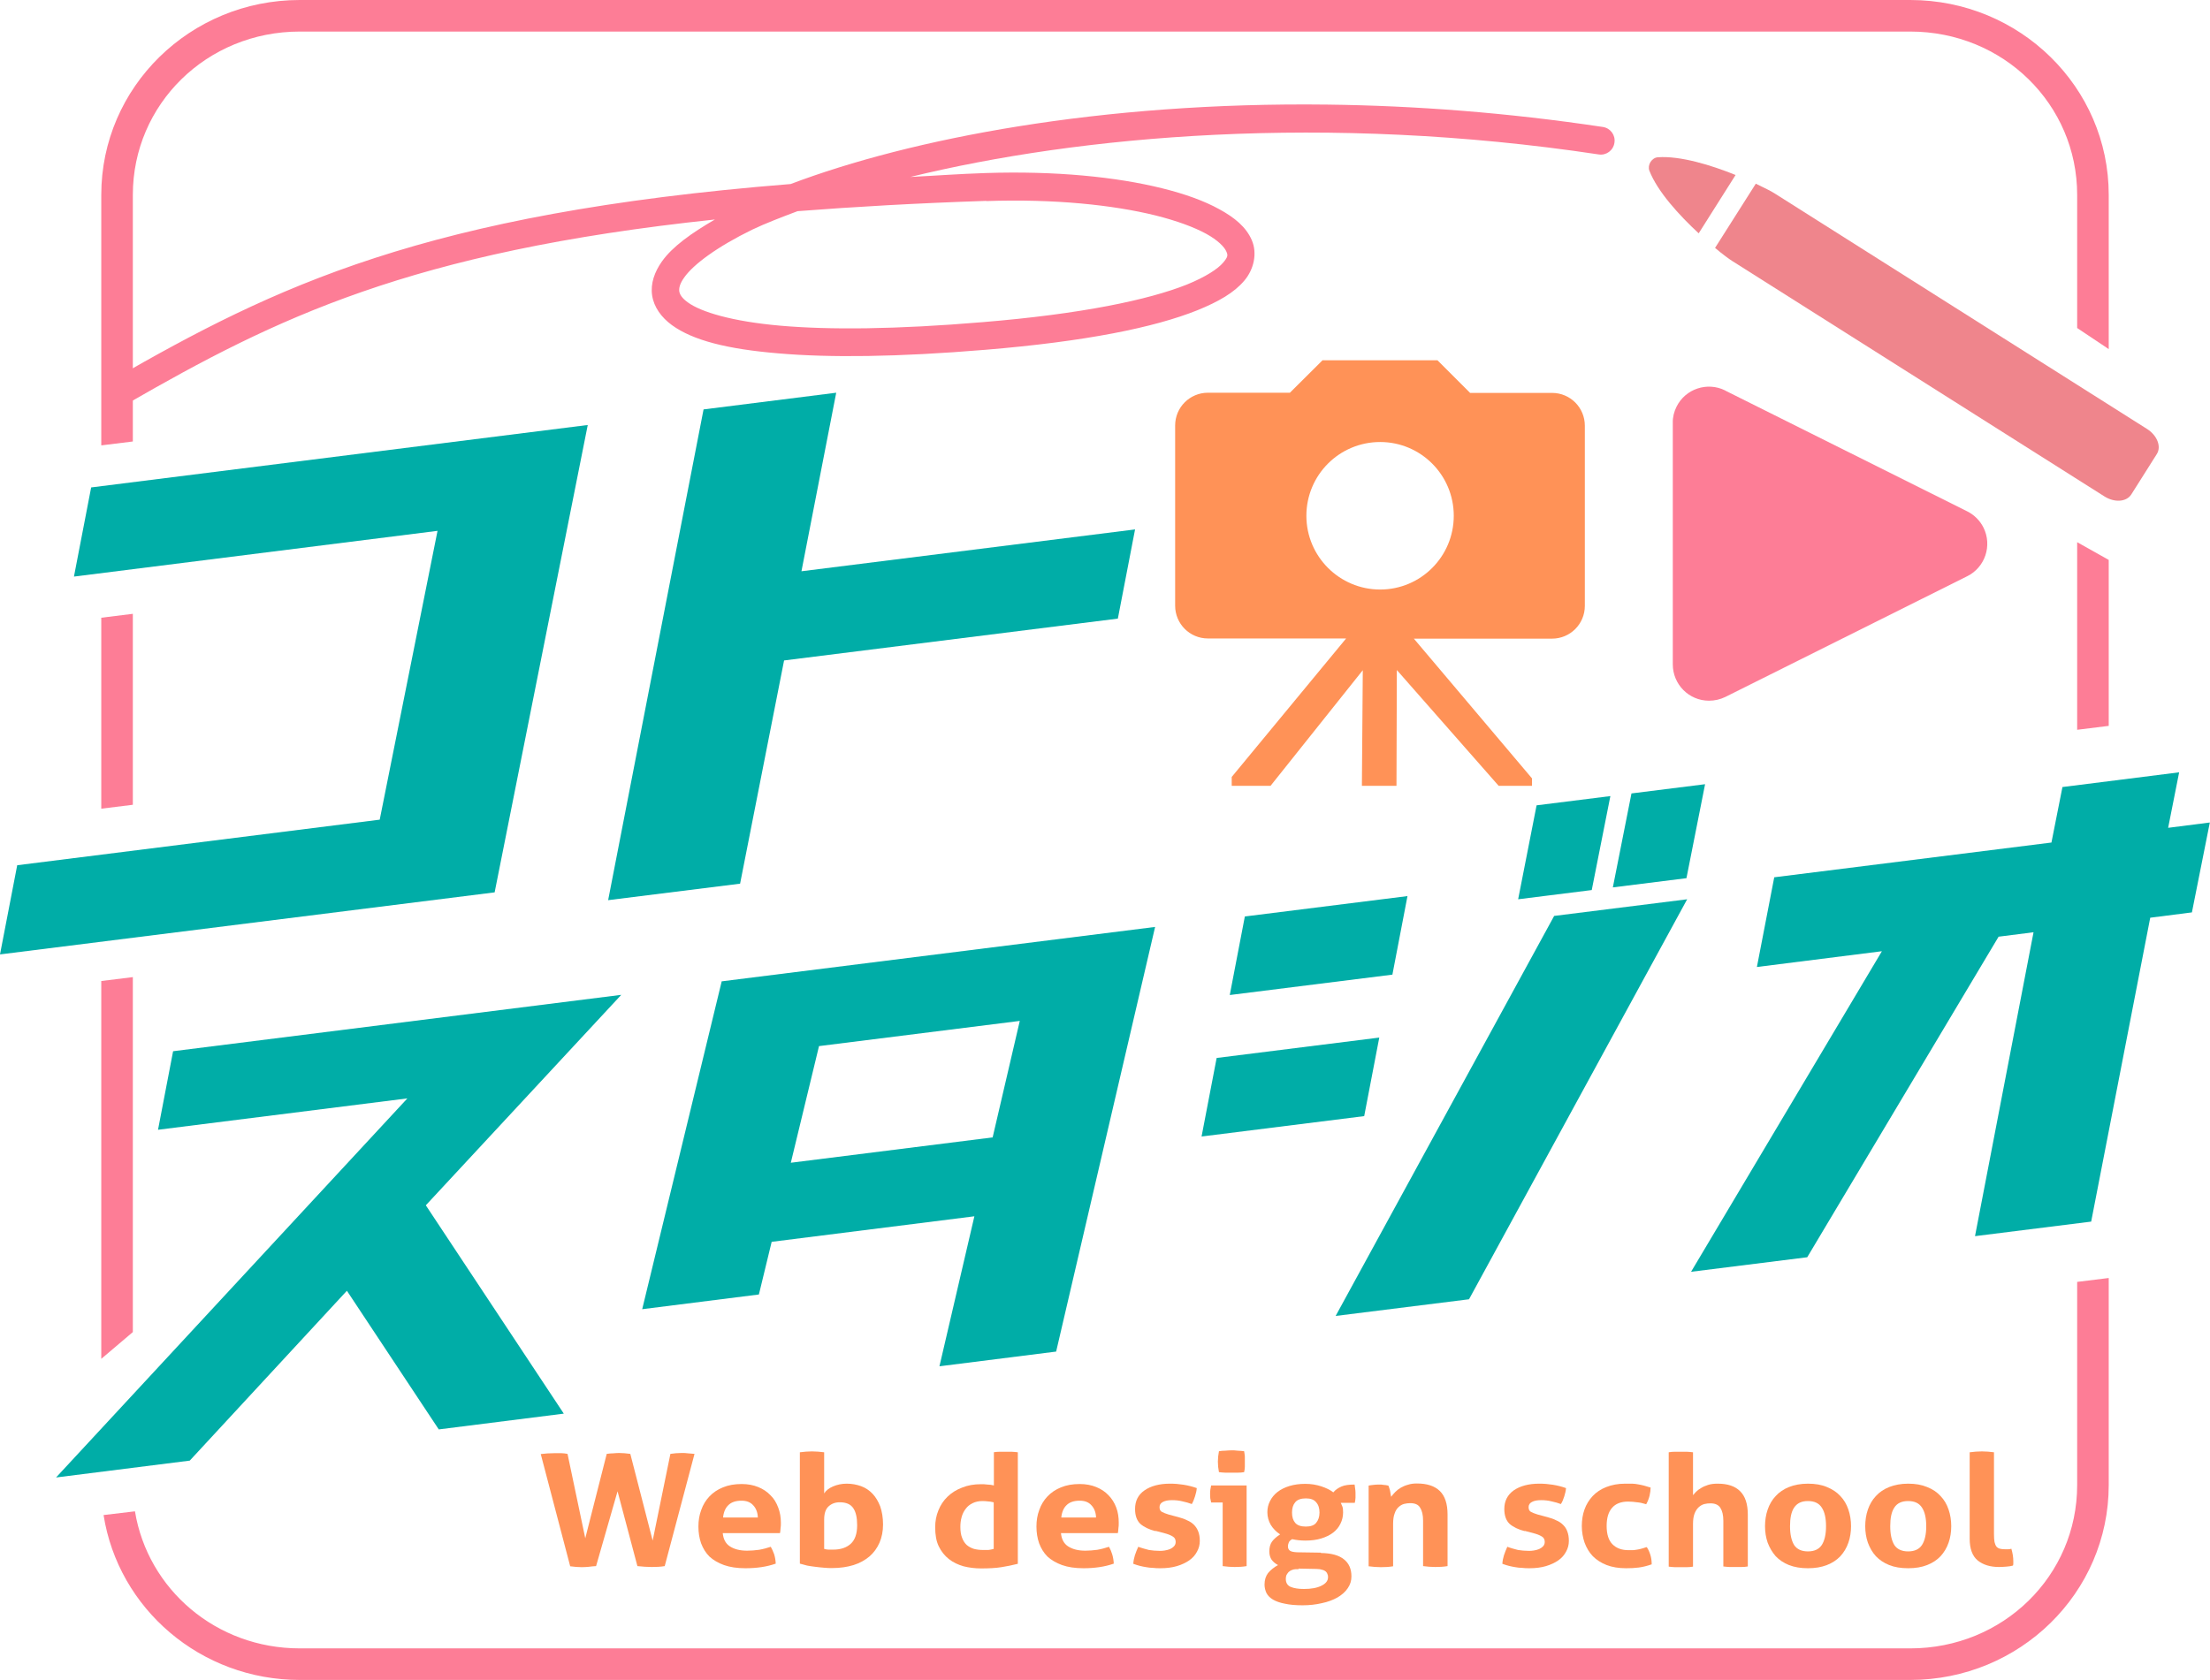 <?xml version="1.0" encoding="UTF-8"?><svg id="_レイヤー_2" xmlns="http://www.w3.org/2000/svg" viewBox="0 0 124.61 94.75"><defs><style>.cls-1{fill:#ff9257;}.cls-1,.cls-2,.cls-3,.cls-4{stroke-width:0px;}.cls-2{fill:#ef858c;}.cls-3{fill:#fd7d96;}.cls-4{fill:#00ada7;}</style></defs><g id="_アクセス"><g id="g75004"><path id="path74711" class="cls-3" d="M118.9,72.08l-1.78.22v11.46c0,5.11-4.17,9.21-9.41,9.21H16.9c-4.72,0-8.57-3.34-9.29-7.73l-1.77.21c.83,5.28,5.47,9.3,11.06,9.3h90.81c6.17,0,11.19-4.91,11.19-10.99v-11.68Z"/><path id="path74709" class="cls-3" d="M7.49,55.11l-1.78.22v21.31l1.78-1.51v-20.02Z"/><path id="path74707" class="cls-3" d="M7.49,34.62l-1.78.22v10.77l1.78-.22v-10.77Z"/><path id="path74705" class="cls-3" d="M117.12,30.59v10.57l1.78-.22v-9.36l-1.78-1Z"/><path id="rect359779" class="cls-3" d="M16.9,0C10.72,0,5.71,4.91,5.71,10.99v14.13l1.78-.22v-13.91C7.49,5.88,11.66,1.78,16.9,1.78h90.81c5.24,0,9.41,4.1,9.41,9.21v7.51l1.78,1.19v-8.7c0-6.08-5.02-10.99-11.19-10.99H16.9Z"/></g><g id="g359803"><path id="path359791" class="cls-4" d="M5.14,27.49l-.97,5.03,20.5-2.58-3.26,16.29L.97,48.8l-.97,5.03,27.89-3.5,5.25-26.36-27.99,3.52Z"/><path id="path359793" class="cls-4" d="M39.67,23.09l-5.38,27.68,7.44-.93,2.48-12.59,18.82-2.36.97-5.03-18.81,2.36,1.96-10.07-7.47.94Z"/><path id="path359795" class="cls-4" d="M3.17,83.32l19.8-21.37-14.06,1.77.85-4.43,25.27-3.18-11.02,11.87,7.78,11.75-7.05.89-5.18-7.82-8.86,9.58-7.53.95Z"/><path id="path359797" class="cls-4" d="M40.69,55.36l-4.48,18.48,6.58-.83.72-2.97,11.43-1.44-1.97,8.46,6.58-.83,5.58-23.95-24.45,3.07ZM46.19,59l11.31-1.42-1.53,6.57-11.38,1.43,1.59-6.58Z"/><path id="path359799" class="cls-4" d="M86.64,45.42l-1.04,5.3,4.15-.52,1.05-5.3-4.15.52ZM91.99,44.75l-1.05,5.3,4.15-.52,1.05-5.3-4.15.52ZM70.19,51.69l-.85,4.43,9.17-1.15.85-4.43-9.17,1.15ZM87.63,51.66l-12.32,22.56,7.52-.94,12.3-22.56-7.51.94ZM68.6,59.67l-.85,4.43,9.17-1.15.85-4.43-9.17,1.15Z"/><path id="path359801" class="cls-4" d="M99.06,54.55l.98-5.07,15.63-1.96.62-3.13,6.58-.83-.62,3.13,2.35-.3-1.01,5.07-2.35.3-3.33,17.14-6.55.82,3.3-17.14-1.97.25-10.79,18.08-6.55.82,10.76-18.08-7.05.89Z"/></g><g id="g75008"><path id="path74568" class="cls-2" d="M96.7,13.98c.45.38.81.64.97.74l20.99,13.28c.57.36,1.24.31,1.51-.11l1.44-2.28c.27-.42.02-1.05-.54-1.41l-20.99-13.28c-.15-.1-.55-.31-1.08-.56l-2.29,3.61Z"/><path id="path359805" class="cls-2" d="M93.06,9.14c-.09.15-.12.33-.06.49.46,1.18,1.69,2.52,2.78,3.53l2.08-3.29c-1.38-.56-3.12-1.09-4.38-1-.18.01-.33.13-.42.27h0Z"/></g><path id="path359807" class="cls-3" d="M97.27,22.02c-1.01-.5-2.24-.09-2.74.92-.14.28-.22.6-.21.91v13.62c0,1.13.91,2.05,2.04,2.05.32,0,.63-.07.92-.21l13.64-6.81c1.01-.5,1.42-1.73.92-2.74-.2-.4-.52-.72-.92-.92l-13.64-6.81Z"/><path id="path359809" class="cls-1" d="M74.58,20.31l-1.85,1.84h-4.62c-1.02,0-1.85.82-1.85,1.85v10.16c0,1.02.82,1.85,1.85,1.85h7.79l-6.45,7.81v.5h2.19l5.2-6.52-.05,6.52h1.95l.02-6.53,5.74,6.53h1.88v-.42l-6.66-7.88h7.79c1.02,0,1.85-.82,1.85-1.85v-10.16c0-1.02-.82-1.85-1.85-1.85h-4.62l-1.84-1.84h-6.46ZM77.82,24.93c2.29,0,4.15,1.86,4.15,4.16s-1.86,4.16-4.15,4.16-4.16-1.86-4.16-4.16,1.86-4.16,4.16-4.16Z"/><path id="path359811" class="cls-3" d="M7.19,22.76c8.34-4.8,15.94-8.56,33.12-10.38-1.31.76-2.4,1.53-2.99,2.37-.41.58-.65,1.24-.55,1.91.1.67.53,1.25,1.12,1.68,1.19.86,3.12,1.35,6,1.59,2.88.25,6.72.21,11.65-.2,5.69-.47,9.55-1.26,11.97-2.23,1.21-.49,2.08-1,2.64-1.66.56-.65.75-1.57.43-2.3-.32-.74-.97-1.27-1.83-1.74-.85-.47-1.93-.86-3.22-1.18-2.58-.64-6-.99-9.96-.86-1.54.05-2.81.15-4.24.22,9.54-2.33,23.41-3.59,38.81-1.27.43.07.83-.23.89-.66.07-.43-.23-.83-.66-.89-5.39-.81-10.59-1.2-15.5-1.26-12.82-.16-23.52,1.92-30.29,4.48-20.65,1.65-29.1,5.79-38.18,11.01l.78,1.36ZM55.62,11.34c3.85-.13,7.14.22,9.53.81,1.2.3,2.17.66,2.85,1.03.68.37,1.04.76,1.14.99.1.22.11.31-.18.65-.29.34-.96.79-2.04,1.23-2.16.86-5.92,1.66-11.52,2.12-4.87.41-8.64.44-11.39.2s-4.49-.78-5.22-1.31c-.36-.26-.46-.46-.49-.63-.02-.17.02-.42.28-.78.51-.73,1.85-1.73,3.84-2.7.73-.35,1.65-.7,2.55-1.04,3.23-.25,6.72-.45,10.63-.58h0Z"/><g id="text359815"><path id="path74869" class="cls-1" d="M30.49,82.01c.23-.03.5-.05.8-.05.12,0,.23,0,.35,0,.12,0,.24.02.36.04l1,4.76,1.21-4.76c.13-.02.25-.03.36-.03.11-.01.22-.02.34-.02.19,0,.41.02.63.05l1.26,4.89,1-4.89c.2-.03.41-.05.62-.05.13,0,.26,0,.38.02.12.01.24.02.36.03l-1.68,6.33c-.23.04-.48.05-.73.05s-.52-.02-.81-.05l-1.12-4.22-1.21,4.22c-.16.01-.3.02-.42.04-.12.01-.25.02-.39.02-.2,0-.42-.02-.65-.05l-1.66-6.33Z"/><path id="path74871" class="cls-1" d="M40.75,86.45c.03.35.16.61.41.77.25.16.57.24.97.24.22,0,.44-.02.67-.05.23-.04.45-.1.66-.17.07.12.13.26.19.42.05.16.08.34.09.53-.51.18-1.08.26-1.71.26-.47,0-.87-.06-1.21-.18-.33-.12-.6-.28-.82-.48-.21-.21-.36-.46-.47-.75-.1-.29-.15-.6-.15-.94s.05-.65.16-.94c.1-.29.26-.55.46-.76.21-.22.46-.39.76-.51.31-.13.66-.19,1.06-.19.35,0,.66.06.93.17.27.11.5.26.69.46.2.19.34.43.44.7.1.26.15.55.15.85,0,.11,0,.22-.02.33,0,.11-.02.19-.03.26h-3.23ZM42.73,85.58c-.01-.28-.1-.51-.26-.68-.16-.18-.38-.26-.66-.26-.32,0-.57.08-.74.25-.17.16-.27.4-.3.7h1.97Z"/><path id="path74873" class="cls-1" d="M45.1,81.91c.23-.03.46-.05.68-.05s.46.02.69.05v2.32c.1-.16.26-.29.49-.39.23-.1.49-.16.78-.16s.56.05.81.14c.25.09.47.24.65.43.18.19.32.43.43.71.1.29.16.63.16,1.02s-.07.73-.2,1.03c-.13.3-.32.56-.56.77-.25.21-.55.38-.9.49-.36.11-.76.17-1.21.17-.14,0-.3,0-.46-.02-.16-.01-.31-.03-.48-.05-.16-.02-.32-.04-.47-.07-.15-.04-.28-.07-.41-.11v-6.29ZM46.47,87.36c.08.02.16.04.24.04.09,0,.18,0,.27,0,.42,0,.75-.11.99-.33.24-.22.36-.57.36-1.05,0-.42-.07-.74-.22-.96-.15-.22-.4-.33-.76-.33-.26,0-.47.08-.64.24-.16.15-.24.4-.24.73v1.66Z"/><path id="path74875" class="cls-1" d="M56.02,81.91c.12-.02.23-.03.34-.03.12,0,.23,0,.34,0s.22,0,.34,0c.12,0,.23.02.35.03v6.29c-.31.08-.62.14-.93.19-.31.05-.69.07-1.14.07-.34,0-.67-.04-.99-.12-.31-.09-.59-.22-.83-.41-.24-.19-.43-.43-.57-.72-.14-.29-.2-.65-.2-1.08,0-.33.06-.65.18-.94.12-.3.29-.56.52-.78.23-.22.5-.39.82-.51.32-.13.67-.19,1.06-.19.12,0,.24,0,.36.02.13,0,.25.02.37.05v-1.87ZM56.02,84.73c-.13-.03-.24-.05-.32-.05-.08-.01-.18-.02-.3-.02-.21,0-.4.04-.56.12-.16.08-.29.18-.39.32-.1.13-.18.28-.23.47-.05.18-.07.36-.07.55,0,.24.03.45.1.62.06.16.15.3.26.4.12.1.25.17.41.22.16.04.32.06.51.06.11,0,.21,0,.3,0,.09-.01.19-.03.3-.06v-2.62Z"/><path id="path74877" class="cls-1" d="M59.82,86.45c.03.35.16.61.41.77.25.16.57.24.97.24.22,0,.44-.02.67-.05.23-.04.45-.1.66-.17.07.12.13.26.18.42.05.16.08.34.09.53-.51.18-1.08.26-1.71.26-.47,0-.87-.06-1.21-.18-.33-.12-.6-.28-.82-.48-.21-.21-.36-.46-.47-.75-.1-.29-.15-.6-.15-.94s.05-.65.16-.94c.1-.29.26-.55.46-.76.21-.22.46-.39.76-.51.31-.13.66-.19,1.06-.19.35,0,.66.06.93.17.27.11.5.26.69.46.19.19.34.43.44.7.1.26.14.55.14.85,0,.11,0,.22-.02.33,0,.11-.02.19-.03.26h-3.23ZM61.8,85.58c-.01-.28-.1-.51-.26-.68-.16-.18-.38-.26-.66-.26-.32,0-.57.08-.74.25-.17.16-.27.4-.3.7h1.96Z"/><path id="path74879" class="cls-1" d="M65.16,86.36c-.36-.09-.65-.23-.86-.41-.2-.19-.3-.47-.3-.84,0-.45.17-.8.53-1.05.36-.25.84-.38,1.45-.38.25,0,.5.02.75.06.25.04.5.1.75.19-.01.15-.05.31-.1.47-.05.16-.11.31-.18.43-.16-.06-.33-.11-.52-.15-.19-.05-.39-.07-.59-.07-.22,0-.39.03-.52.1-.12.06-.19.16-.19.29s.04.22.13.27c.09.05.22.1.38.15l.56.15c.18.05.34.1.49.18.15.06.28.15.38.25.1.1.18.22.24.37.06.15.09.33.09.54s-.05.42-.16.61c-.1.19-.24.35-.44.49-.19.13-.42.24-.69.32-.27.08-.58.12-.92.12-.16,0-.3,0-.43-.02-.13,0-.26-.02-.38-.04-.12-.02-.23-.04-.35-.07-.12-.03-.24-.07-.38-.12.01-.16.04-.32.09-.48.05-.16.12-.32.19-.48.21.08.42.13.6.18.19.03.39.05.6.05.09,0,.19,0,.29-.02.11-.02.21-.04.3-.08.09-.04.16-.09.22-.15.06-.06.1-.15.1-.25,0-.14-.05-.24-.15-.3-.09-.06-.22-.12-.39-.17l-.6-.16Z"/><path id="path74881" class="cls-1" d="M68.94,84.74h-.65c-.02-.08-.03-.16-.05-.24,0-.09-.01-.17-.01-.25,0-.16.02-.31.06-.47h2v4.55c-.23.04-.46.05-.68.05s-.44-.02-.67-.05v-3.6ZM68.73,83.03c-.04-.2-.06-.4-.06-.59s.02-.38.06-.59c.11-.02.23-.03.35-.03.13-.01.25-.02.35-.02s.23,0,.36.02c.13,0,.25.02.36.03.02.1.03.2.04.3,0,.09,0,.19,0,.29,0,.09,0,.19,0,.29,0,.1-.02.2-.04.3-.11.02-.23.03-.36.03-.12,0-.24,0-.35,0-.1,0-.22,0-.35,0-.13,0-.25-.02-.36-.03h0Z"/><path id="path74883" class="cls-1" d="M74.48,87.59c.59.01,1.02.13,1.3.36.28.22.42.54.42.96,0,.25-.07.47-.21.67-.14.21-.34.38-.58.52-.25.14-.54.25-.88.32-.34.08-.7.12-1.09.12s-.72-.03-.99-.09c-.27-.05-.5-.13-.67-.23-.17-.1-.29-.22-.37-.37-.07-.15-.11-.31-.11-.48,0-.26.07-.48.2-.65.14-.17.33-.32.56-.45-.15-.08-.27-.18-.36-.3-.08-.12-.13-.28-.13-.47,0-.22.05-.41.15-.55.1-.14.26-.28.46-.41-.23-.15-.4-.33-.53-.54-.12-.21-.19-.45-.19-.71,0-.23.05-.44.15-.63.1-.2.24-.37.42-.51.19-.15.42-.26.68-.34.27-.08.56-.12.89-.12s.62.05.9.14c.27.09.5.2.68.34.12-.15.28-.25.46-.33.18-.08.43-.11.74-.11.01.08.02.15.03.23.01.07.02.15.02.23,0,.09,0,.19,0,.28,0,.09-.02.19-.04.29h-.79c.03.06.06.13.09.21.03.08.04.19.04.33,0,.23-.05.44-.15.64-.09.19-.23.36-.41.5-.18.14-.41.25-.67.33-.26.08-.56.12-.89.12-.28,0-.53-.03-.75-.08-.11.06-.18.13-.2.21-.03.07-.04.14-.04.2,0,.09.03.17.1.23.07.06.21.09.42.1l1.33.02ZM73.23,88.5c-.14,0-.26,0-.36.04-.09.03-.17.08-.22.13-.05.06-.09.12-.12.18-.02.07-.03.14-.03.2,0,.22.09.37.27.45.19.08.44.12.75.12.41,0,.74-.06.98-.18.25-.12.38-.28.38-.48,0-.06,0-.11-.03-.17-.01-.05-.04-.1-.09-.15-.05-.04-.11-.08-.2-.1-.08-.03-.19-.05-.32-.05l-1.02-.02ZM73.63,86.1c.27,0,.47-.07.58-.21.12-.14.19-.34.19-.58s-.06-.44-.19-.58c-.12-.15-.31-.22-.58-.22s-.48.07-.6.22c-.12.14-.18.33-.18.58s.06.44.18.58c.12.14.32.21.6.21Z"/><path id="path74885" class="cls-1" d="M77.16,83.79c.09-.02.18-.03.27-.04.09-.01.19-.02.3-.02s.21,0,.29.02c.08,0,.17.02.26.04.02.03.04.07.05.13.02.05.04.11.05.17.01.06.02.12.03.18.01.06.02.11.03.15.07-.09.14-.18.23-.27.09-.09.19-.17.31-.24.12-.07.26-.13.41-.17.15-.05.31-.07.5-.07.57,0,1,.14,1.29.42.29.28.44.72.44,1.33v2.91c-.23.04-.46.05-.69.05s-.46-.02-.69-.05v-2.57c0-.32-.06-.56-.17-.73-.1-.17-.29-.25-.55-.25-.11,0-.22.01-.34.04-.12.03-.22.09-.32.18-.09.08-.17.2-.22.35-.06.15-.09.35-.09.6v2.39c-.23.04-.46.05-.69.05s-.46-.02-.69-.05v-4.55Z"/><path id="path74887" class="cls-1" d="M85.98,86.36c-.36-.09-.65-.23-.86-.41-.2-.19-.3-.47-.3-.84,0-.45.18-.8.53-1.05.36-.25.84-.38,1.45-.38.25,0,.5.02.75.06.25.04.5.1.75.19-.01.15-.05.31-.1.47-.05.16-.11.31-.19.43-.16-.06-.33-.11-.52-.15-.19-.05-.39-.07-.59-.07-.22,0-.39.03-.52.1-.12.06-.19.16-.19.29s.04.22.13.27c.09.05.22.1.38.15l.56.15c.18.05.34.1.49.18.15.06.28.15.38.25.1.1.19.22.24.37.06.15.09.33.09.54s-.05.42-.16.61c-.1.19-.24.35-.44.49-.19.13-.42.24-.69.32-.27.08-.58.12-.92.12-.16,0-.3,0-.43-.02-.13,0-.26-.02-.38-.04-.12-.02-.23-.04-.35-.07-.12-.03-.24-.07-.38-.12.01-.16.04-.32.09-.48.05-.16.12-.32.19-.48.21.08.41.13.6.18.19.03.39.05.6.05.09,0,.19,0,.29-.02.11-.02.21-.04.3-.08.09-.04.16-.09.22-.15.06-.06.1-.15.1-.25,0-.14-.05-.24-.15-.3-.09-.06-.22-.12-.39-.17l-.6-.16Z"/><path id="path74889" class="cls-1" d="M92.86,87.27c.08.12.14.25.19.41.05.15.08.33.08.55-.26.09-.5.15-.73.18-.23.03-.46.04-.71.04-.42,0-.79-.06-1.1-.18-.31-.12-.57-.29-.78-.5-.2-.21-.35-.46-.46-.75-.1-.29-.16-.61-.16-.95s.05-.65.15-.93c.1-.29.26-.54.46-.76.21-.22.46-.39.77-.51.3-.12.66-.19,1.06-.19.14,0,.27,0,.39,0,.12,0,.24.02.35.04.11.02.22.04.33.07.11.03.23.07.37.11,0,.13-.02.29-.06.46-.04.16-.1.32-.19.48-.19-.06-.37-.1-.52-.11-.14-.02-.31-.04-.5-.04-.4,0-.71.12-.91.36-.2.23-.3.57-.3,1.01,0,.47.11.82.33,1.04.22.22.52.33.89.33h.26c.08,0,.16-.02.24-.03.08-.01.16-.03.23-.05.08-.02.18-.05.29-.09h0Z"/><path id="path74891" class="cls-1" d="M94.09,81.91c.11-.02.22-.03.34-.03.12,0,.23,0,.34,0s.22,0,.34,0c.12,0,.23.02.35.03v2.42c.05-.05.1-.12.17-.19.08-.08.17-.15.28-.21.11-.07.24-.13.4-.18.16-.05.33-.07.54-.07.56,0,.98.14,1.26.42.29.28.44.72.44,1.33v2.92c-.12.02-.23.03-.35.03-.12,0-.23,0-.34,0s-.22,0-.34,0c-.12,0-.23-.02-.35-.03v-2.58c0-.32-.06-.56-.17-.73-.11-.17-.3-.25-.56-.25-.11,0-.22.01-.34.04-.12.03-.22.09-.32.18-.09.08-.17.2-.23.35-.06.15-.09.35-.09.6v2.4c-.12.02-.23.03-.35.03-.12,0-.23,0-.34,0s-.22,0-.34,0c-.11,0-.22-.02-.34-.03v-6.45Z"/><path id="path74893" class="cls-1" d="M101.94,88.45c-.41,0-.76-.06-1.07-.18-.3-.12-.55-.29-.75-.5-.19-.22-.34-.47-.45-.76-.1-.29-.15-.6-.15-.93s.05-.65.15-.94c.1-.29.25-.55.45-.76.2-.22.45-.39.75-.51.3-.12.66-.19,1.07-.19s.77.06,1.07.19c.3.12.56.29.76.51.2.21.35.46.45.76.1.29.15.61.15.94s-.05.65-.15.93c-.1.29-.25.54-.45.76-.2.21-.45.38-.76.5-.31.12-.66.18-1.07.18ZM101.94,87.5c.36,0,.62-.12.78-.36.16-.25.24-.6.24-1.06s-.08-.81-.24-1.05c-.16-.25-.42-.37-.78-.37s-.61.12-.78.37c-.16.24-.23.59-.23,1.05s.08.81.23,1.06c.16.24.42.36.78.36Z"/><path id="path74895" class="cls-1" d="M107.59,88.45c-.41,0-.77-.06-1.07-.18-.3-.12-.55-.29-.75-.5-.2-.22-.34-.47-.45-.76-.1-.29-.15-.6-.15-.93s.05-.65.15-.94c.1-.29.25-.55.45-.76.2-.22.45-.39.75-.51.31-.12.66-.19,1.07-.19s.76.06,1.07.19c.31.12.56.29.76.51.2.21.35.46.45.76.1.29.15.61.15.94s-.05.65-.15.93c-.1.29-.25.54-.45.76-.2.21-.45.38-.76.5-.3.12-.66.18-1.07.18ZM107.59,87.5c.36,0,.62-.12.78-.36.16-.25.24-.6.24-1.06s-.08-.81-.24-1.05c-.16-.25-.42-.37-.78-.37s-.62.12-.78.37c-.16.24-.23.59-.23,1.05s.08.81.23,1.06c.16.24.42.36.78.36Z"/><path id="path74897" class="cls-1" d="M111.06,81.91c.23-.03.46-.05.69-.05s.45.02.68.05v4.62c0,.18.01.33.03.44.03.11.06.2.11.26.05.06.12.1.2.12.08.02.17.03.29.03.05,0,.11,0,.17,0,.06,0,.13-.01.18-.03.07.24.11.47.11.7v.13s0,.08-.02.12c-.1.03-.23.05-.38.06-.14.01-.28.02-.4.02-.5,0-.9-.12-1.21-.37-.3-.25-.45-.66-.45-1.22v-4.9Z"/></g></g></svg>